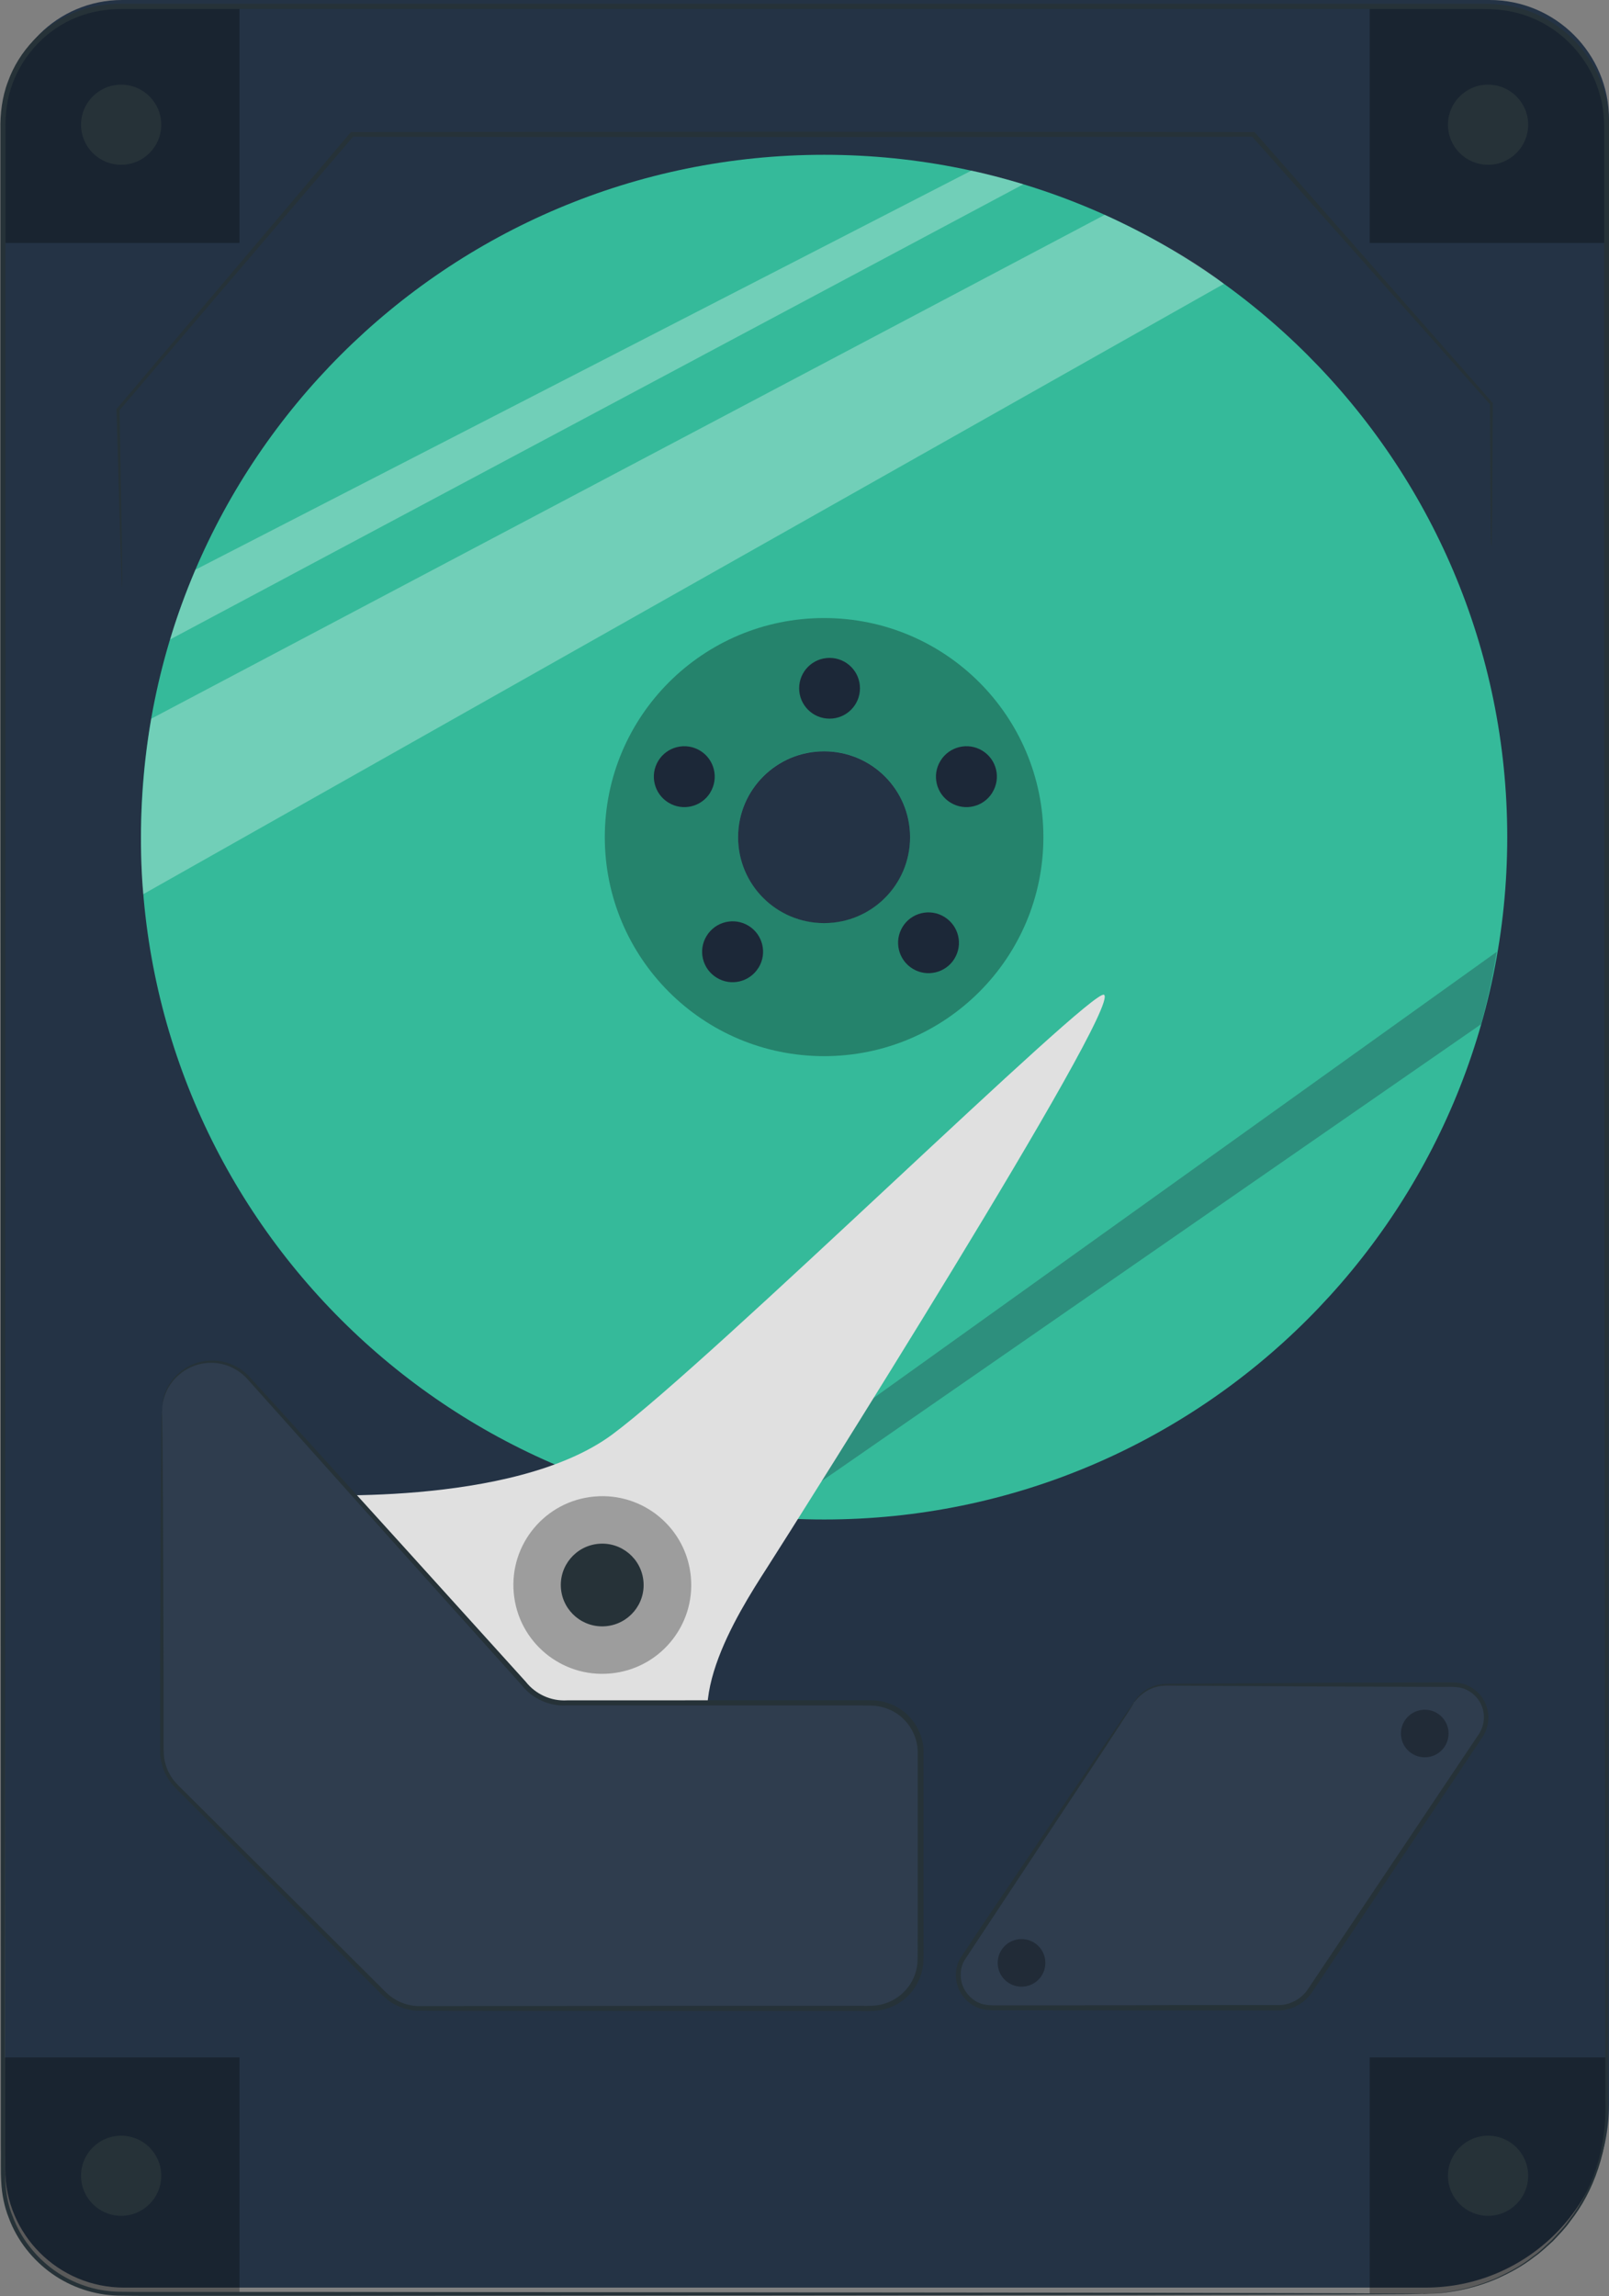 <svg width="164" height="234" viewBox="0 0 164 234" fill="none" xmlns="http://www.w3.org/2000/svg">
<rect x="0" y="0" width="164" height="234" fill="#808080" stroke="none"/>
<g clip-path="url(#clip0_19_1574)">
<path d="M12.442 0H151.82C158.546 0 164 5.458 164 12.165V214.467C164 224.774 155.625 233.139 145.305 233.139H12.632C5.948 233.139 0.525 227.723 0.525 221.048V11.892C0.536 5.332 5.864 0 12.442 0Z" fill="#243345"/>
<path d="M115.607 173.437L98.215 199.436C96.733 201.661 98.32 204.632 101 204.632H130.235C131.549 204.632 132.778 203.971 133.514 202.879L150.906 176.88C152.388 174.655 150.801 171.685 148.121 171.685H118.886C117.572 171.685 116.343 172.346 115.607 173.437Z" fill="#2F3D4E"/>
<path d="M115.607 173.438C115.607 173.438 115.817 172.955 116.584 172.356C116.973 172.073 117.52 171.79 118.224 171.664C118.938 171.548 119.737 171.611 120.641 171.58C124.298 171.559 129.542 171.527 135.994 171.496C139.241 171.496 142.783 171.475 146.597 171.464C147.07 171.464 147.554 171.464 148.037 171.464C148.542 171.464 149.078 171.548 149.561 171.758C150.528 172.188 151.305 173.06 151.579 174.109C151.883 175.148 151.631 176.366 150.969 177.227C150.391 178.098 149.803 178.979 149.214 179.861C144.454 186.988 139.231 194.808 133.745 203.026C133.01 204.128 131.749 204.842 130.435 204.894C129.205 204.894 127.997 204.894 126.788 204.894C124.382 204.894 122.007 204.894 119.674 204.894C115.008 204.894 110.51 204.884 106.223 204.873C105.151 204.873 104.089 204.873 103.049 204.873C102.524 204.873 102.009 204.873 101.494 204.873C101 204.873 100.422 204.873 99.907 204.695C98.856 204.37 98.036 203.53 97.658 202.554C97.29 201.567 97.364 200.433 97.889 199.562C100.002 196.35 101.988 193.443 103.806 190.746C107.421 185.403 110.353 181.068 112.412 178.045C113.421 176.576 114.22 175.421 114.777 174.603C115.04 174.235 115.25 173.941 115.407 173.721C115.555 173.521 115.628 173.427 115.639 173.427C115.649 173.427 115.586 173.542 115.46 173.752C115.313 173.983 115.124 174.288 114.882 174.666C114.346 175.495 113.579 176.66 112.602 178.161C110.584 181.215 107.704 185.571 104.142 190.955C102.356 193.653 100.401 196.602 98.31 199.772C97.858 200.538 97.805 201.525 98.121 202.375C98.457 203.225 99.171 203.95 100.075 204.223C100.527 204.359 100.989 204.38 101.515 204.37C102.03 204.37 102.545 204.37 103.07 204.37C104.11 204.37 105.172 204.37 106.244 204.37C110.531 204.37 115.029 204.37 119.695 204.349C122.028 204.349 124.403 204.349 126.809 204.349C128.007 204.349 129.216 204.349 130.435 204.349C131.57 204.307 132.673 203.687 133.314 202.722C138.81 194.514 144.054 186.694 148.825 179.578C149.424 178.686 150.013 177.814 150.591 176.943C151.2 176.135 151.389 175.138 151.148 174.225C150.917 173.301 150.233 172.545 149.403 172.178C148.573 171.8 147.585 171.947 146.629 171.916C142.825 171.905 139.273 171.895 136.026 171.884C129.573 171.853 124.329 171.821 120.672 171.8C119.769 171.811 118.949 171.737 118.276 171.832C117.593 171.937 117.068 172.199 116.679 172.461C115.901 173.007 115.66 173.479 115.639 173.448L115.607 173.438Z" fill="#263238"/>
<g opacity="0.3">
<path d="M106.549 200.045C106.549 201.389 105.466 202.47 104.121 202.47C102.776 202.47 101.693 201.389 101.693 200.045C101.693 198.702 102.776 197.621 104.121 197.621C105.466 197.621 106.549 198.702 106.549 200.045Z" fill="black"/>
</g>
<g opacity="0.3">
<path d="M145.221 179.095C146.561 179.095 147.648 178.009 147.648 176.67C147.648 175.331 146.561 174.246 145.221 174.246C143.88 174.246 142.793 175.331 142.793 176.67C142.793 178.009 143.88 179.095 145.221 179.095Z" fill="black"/>
</g>
<g opacity="0.3">
<path d="M12.18 0.651H24.412V24.76H0.273V12.543C0.273 5.983 5.612 0.651 12.18 0.651Z" fill="black"/>
</g>
<path d="M12.348 16.794C14.605 16.794 16.436 14.966 16.436 12.711C16.436 10.456 14.605 8.628 12.348 8.628C10.09 8.628 8.26 10.456 8.26 12.711C8.26 14.966 10.09 16.794 12.348 16.794Z" fill="#263238"/>
<g opacity="0.3">
<path d="M139.609 0.651H151.568C158.294 0.651 163.748 6.109 163.748 12.816V24.76H139.609V0.651Z" fill="black"/>
</g>
<path d="M151.673 16.794C153.931 16.794 155.761 14.966 155.761 12.711C155.761 10.456 153.931 8.628 151.673 8.628C149.416 8.628 147.585 10.456 147.585 12.711C147.585 14.966 149.416 16.794 151.673 16.794Z" fill="#263238"/>
<g opacity="0.3">
<path d="M0.273 209.681H24.412V233.79H12.379C5.696 233.79 0.273 228.374 0.273 221.699V209.681Z" fill="black"/>
</g>
<path d="M12.348 225.824C14.605 225.824 16.436 223.996 16.436 221.741C16.436 219.486 14.605 217.658 12.348 217.658C10.09 217.658 8.26 219.486 8.26 221.741C8.26 223.996 10.09 225.824 12.348 225.824Z" fill="#263238"/>
<g opacity="0.3">
<path d="M139.609 209.681H163.748V215.118C163.748 225.425 155.372 233.79 145.053 233.79H139.609V209.681Z" fill="black"/>
</g>
<path d="M151.673 225.824C153.931 225.824 155.761 223.996 155.761 221.741C155.761 219.486 153.931 217.658 151.673 217.658C149.416 217.658 147.585 219.486 147.585 221.741C147.585 223.996 149.416 225.824 151.673 225.824Z" fill="#263238"/>
<path d="M83.997 15.776C45.535 15.776 14.366 46.907 14.366 85.312C14.366 123.718 45.535 154.859 83.997 154.859C122.459 154.859 153.628 123.728 153.628 85.312C153.628 46.897 122.448 15.776 83.997 15.776ZM83.997 94.076C79.152 94.076 75.232 90.162 75.232 85.323C75.232 80.484 79.152 76.569 83.997 76.569C88.841 76.569 92.761 80.484 92.761 85.323C92.761 90.162 88.841 94.076 83.997 94.076Z" fill="#35BA9A"/>
<g opacity="0.3">
<path d="M83.997 62.987C71.649 62.987 61.645 72.979 61.645 85.312C61.645 97.645 71.649 107.637 83.997 107.637C96.344 107.637 106.349 97.645 106.349 85.312C106.349 72.979 96.344 62.987 83.997 62.987ZM83.997 94.066C79.152 94.066 75.232 90.151 75.232 85.312C75.232 80.474 79.152 76.558 83.997 76.558C88.841 76.558 92.761 80.474 92.761 85.312C92.761 90.151 88.841 94.066 83.997 94.066Z" fill="black"/>
</g>
<path d="M87.654 70.145C87.654 71.856 86.267 73.242 84.554 73.242C82.841 73.242 81.454 71.856 81.454 70.145C81.454 68.435 82.841 67.049 84.554 67.049C86.267 67.049 87.654 68.435 87.654 70.145Z" fill="#1C2838"/>
<path d="M72.395 80.778C71.502 82.237 69.589 82.699 68.128 81.796C66.668 80.904 66.205 78.994 67.099 77.535C67.992 76.076 69.904 75.614 71.365 76.506C72.826 77.398 73.288 79.308 72.395 80.767V80.778Z" fill="#1C2838"/>
<path d="M77.313 98.621C76.42 100.08 74.507 100.542 73.046 99.639C71.586 98.747 71.123 96.837 72.027 95.378C72.92 93.919 74.833 93.457 76.294 94.349C77.754 95.242 78.217 97.152 77.324 98.611L77.313 98.621Z" fill="#1C2838"/>
<path d="M101.147 80.778C100.254 82.237 98.341 82.699 96.88 81.796C95.42 80.904 94.957 78.994 95.861 77.535C96.754 76.076 98.667 75.614 100.128 76.506C101.588 77.398 102.051 79.308 101.147 80.767V80.778Z" fill="#1C2838"/>
<path d="M97.29 97.698C96.397 99.157 94.484 99.618 93.024 98.726C91.563 97.834 91.101 95.924 91.994 94.465C92.887 93.006 94.8 92.544 96.26 93.447C97.721 94.349 98.183 96.249 97.28 97.708L97.29 97.698Z" fill="#1C2838"/>
<g opacity="0.3">
<path d="M152.556 97.005L72.658 154.209C74.602 154.524 76.43 154.754 78.101 154.859L150.959 104.384C151.642 101.823 152.199 99.346 152.556 96.994V97.005Z" fill="#1C2838"/>
</g>
<path d="M30.454 152.298C30.454 152.298 52.271 153.705 62.412 146.19C72.553 138.674 111.298 100.637 112.528 101.382C114.388 102.515 81.18 155.111 78.164 159.803C75.138 164.505 68.675 174.676 74.308 179.819L77.618 183.703L72.71 192.016L39.828 187.849L31.631 165.23L30.465 152.298H30.454Z" fill="#E0E0E0"/>
<g opacity="0.3">
<path d="M70.419 160.727C70.871 165.702 67.193 170.11 62.202 170.551C57.22 171.002 52.807 167.329 52.365 162.343C51.913 157.368 55.591 152.96 60.583 152.519C65.564 152.067 69.978 155.741 70.419 160.727Z" fill="black"/>
</g>
<path d="M65.585 161.157C65.796 163.477 64.082 165.523 61.76 165.733C59.438 165.943 57.389 164.232 57.178 161.913C56.968 159.593 58.681 157.546 61.004 157.336C63.326 157.127 65.375 158.837 65.585 161.157Z" fill="#263238"/>
<path d="M16.509 143.818V178.402C16.509 179.746 17.045 181.037 18.002 181.992L39.198 203.162C40.154 204.118 41.447 204.653 42.792 204.653H88.789C91.594 204.653 93.875 202.375 93.875 199.573V178.591C93.875 175.789 91.594 173.511 88.789 173.511H57.462C56.022 173.511 54.646 172.902 53.689 171.832L25.389 140.427C24.391 139.325 22.962 138.706 21.47 138.748C18.716 138.821 16.53 141.068 16.53 143.818H16.509Z" fill="#2F3D4E"/>
<path d="M16.509 143.818C16.509 143.818 16.488 143.597 16.53 143.188C16.562 142.768 16.688 142.138 17.066 141.403C17.455 140.679 18.117 139.839 19.2 139.262C20.261 138.685 21.764 138.412 23.277 138.926C24.034 139.178 24.769 139.619 25.379 140.259C25.957 140.9 26.566 141.571 27.207 142.264C28.479 143.66 29.855 145.182 31.337 146.819C34.301 150.094 37.674 153.81 41.405 157.924C45.135 162.049 49.213 166.552 53.595 171.401C54.593 172.661 56.148 173.385 57.798 173.291C59.49 173.291 61.203 173.291 62.937 173.291C66.415 173.291 69.999 173.291 73.677 173.28C77.355 173.28 81.117 173.28 84.963 173.28C85.92 173.28 86.887 173.28 87.864 173.28C88.347 173.28 88.831 173.27 89.356 173.312C89.871 173.375 90.365 173.5 90.848 173.689C92.772 174.466 94.159 176.46 94.138 178.581C94.138 182.58 94.138 186.642 94.138 190.767C94.138 192.824 94.138 194.902 94.138 197.001C94.127 198.061 94.169 199.069 94.106 200.171C93.98 201.273 93.518 202.344 92.772 203.173C92.036 204.013 91.016 204.59 89.934 204.831C88.82 205.052 87.78 204.926 86.729 204.957C84.638 204.957 82.557 204.957 80.487 204.957C76.357 204.957 72.29 204.957 68.286 204.957C60.289 204.957 52.575 204.947 45.23 204.936C44.305 204.936 43.412 204.936 42.477 204.926C41.531 204.873 40.606 204.548 39.818 204.034C39.03 203.488 38.473 202.795 37.832 202.186C37.212 201.567 36.592 200.937 35.972 200.329C33.513 197.862 31.127 195.479 28.815 193.17C26.514 190.861 24.286 188.625 22.142 186.484C21.07 185.414 20.019 184.364 19 183.335C18.485 182.8 17.97 182.349 17.487 181.771C17.024 181.194 16.688 180.533 16.499 179.84C16.289 179.147 16.31 178.413 16.32 177.751C16.32 177.069 16.32 176.408 16.32 175.747C16.32 174.424 16.32 173.144 16.32 171.895C16.32 169.397 16.331 167.035 16.341 164.831C16.362 160.422 16.373 156.633 16.383 153.516C16.404 150.43 16.425 148.026 16.436 146.368C16.446 145.57 16.457 144.951 16.467 144.51C16.467 144.09 16.499 143.88 16.499 143.88C16.499 143.88 16.52 144.09 16.53 144.51C16.53 144.951 16.541 145.57 16.562 146.368C16.572 148.026 16.593 150.43 16.614 153.516C16.625 156.623 16.646 160.422 16.656 164.831C16.656 167.035 16.667 169.397 16.677 171.895C16.677 173.144 16.677 174.435 16.677 175.747C16.677 176.408 16.677 177.08 16.677 177.751C16.677 178.434 16.667 179.095 16.856 179.746C17.035 180.386 17.35 181.005 17.781 181.53C18.212 182.044 18.779 182.538 19.273 183.052C20.303 184.081 21.354 185.12 22.426 186.19C24.57 188.331 26.808 190.557 29.12 192.855C31.432 195.164 33.828 197.547 36.287 200.003C36.907 200.622 37.527 201.231 38.147 201.861C38.788 202.459 39.366 203.173 40.059 203.635C40.764 204.107 41.604 204.39 42.466 204.443C43.37 204.443 44.273 204.443 45.188 204.443C52.533 204.443 60.247 204.443 68.244 204.422C72.248 204.422 76.315 204.422 80.445 204.422C82.515 204.422 84.585 204.422 86.687 204.422C87.727 204.39 88.81 204.506 89.766 204.307C90.733 204.086 91.647 203.572 92.309 202.816C92.992 202.071 93.402 201.116 93.507 200.129C93.56 199.132 93.518 198.04 93.539 197.012C93.539 194.923 93.539 192.845 93.539 190.777C93.539 186.652 93.539 182.59 93.539 178.602C93.56 176.691 92.309 174.886 90.575 174.193C90.144 174.015 89.692 173.91 89.23 173.847C88.778 173.815 88.284 173.815 87.801 173.815C86.834 173.815 85.867 173.815 84.9 173.815C81.054 173.815 77.292 173.815 73.614 173.815C69.936 173.815 66.363 173.815 62.874 173.805C61.13 173.805 59.417 173.805 57.735 173.805C55.991 173.92 54.215 173.081 53.195 171.758C48.834 166.898 44.767 162.375 41.058 158.239C37.348 154.104 33.996 150.367 31.053 147.071C29.582 145.423 28.216 143.901 26.955 142.485C26.325 141.781 25.726 141.11 25.148 140.469C24.57 139.85 23.865 139.42 23.151 139.168C21.701 138.664 20.25 138.905 19.221 139.451C18.17 139.997 17.508 140.805 17.108 141.498C16.362 142.957 16.53 143.891 16.457 143.87L16.509 143.818Z" fill="#263238"/>
<path d="M151.999 55.619C151.999 55.619 151.988 55.535 151.978 55.377C151.978 55.199 151.967 54.958 151.957 54.653C151.957 53.992 151.936 53.047 151.925 51.83C151.915 49.332 151.883 45.721 151.862 41.134L151.894 41.229C145.967 34.564 137.581 25.117 127.566 13.855L127.745 13.939C113.747 13.939 97.353 13.96 79.898 13.97C64.051 13.97 49.076 13.949 35.867 13.939L36.056 13.855C26.44 25.107 18.233 34.711 12.148 41.848L12.19 41.743C12.295 47.453 12.369 51.977 12.421 55.094C12.442 56.626 12.453 57.802 12.463 58.631C12.463 59.02 12.463 59.313 12.463 59.544C12.463 59.744 12.463 59.849 12.453 59.849C12.453 59.849 12.432 59.744 12.421 59.544C12.411 59.313 12.4 59.02 12.379 58.631C12.348 57.802 12.306 56.616 12.253 55.094C12.159 51.977 12.033 47.453 11.875 41.743V41.68L11.917 41.638C17.98 34.48 26.135 24.834 35.698 13.54L35.772 13.456H35.888C49.097 13.456 64.072 13.435 79.919 13.425C97.374 13.435 113.768 13.445 127.766 13.456H127.871L127.944 13.54C137.896 24.855 146.23 34.343 152.125 41.04L152.157 41.082V41.134C152.125 45.721 152.104 49.332 152.094 51.83C152.073 53.047 152.062 53.981 152.062 54.653C152.062 54.958 152.052 55.188 152.041 55.377C152.041 55.535 152.03 55.619 152.02 55.619H151.999Z" fill="#263238"/>
<path d="M145.053 233.79C145.053 233.79 145.221 233.769 145.557 233.748C145.893 233.727 146.387 233.696 147.039 233.654C148.331 233.465 150.286 233.171 152.629 232.121C153.785 231.575 155.068 230.914 156.297 229.928C156.949 229.487 157.527 228.888 158.168 228.311C158.746 227.671 159.387 227.041 159.912 226.275C162.203 223.336 163.79 219.075 163.632 214.215C163.611 194.745 163.58 166.584 163.548 131.779C163.548 114.376 163.527 95.315 163.517 74.858C163.517 64.624 163.517 54.044 163.506 43.15C163.506 37.702 163.506 32.17 163.506 26.566C163.506 23.763 163.506 20.94 163.506 18.106C163.506 16.689 163.506 15.261 163.506 13.834C163.538 12.396 163.464 11.01 163.065 9.646C162.319 6.927 160.553 4.492 158.178 2.907C156.991 2.11 155.656 1.543 154.258 1.228C152.861 0.892 151.41 0.913 149.929 0.913C144.033 0.913 138.064 0.913 132.032 0.913C119.979 0.913 107.662 0.913 95.126 0.913C70.062 0.913 44.105 0.913 17.529 0.913H12.547C10.908 0.903 9.3 1.165 7.798 1.774C4.792 2.97 2.385 5.51 1.282 8.512C0.715 10.024 0.525 11.609 0.557 13.236C0.557 14.873 0.557 16.5 0.557 18.127C0.557 21.381 0.557 24.624 0.557 27.857C0.557 40.788 0.557 53.53 0.557 66.052C0.557 91.096 0.546 115.247 0.536 138.265C0.536 161.273 0.515 183.136 0.515 203.603C0.515 208.715 0.515 213.743 0.515 218.686C0.536 221.153 0.336 223.619 1.282 225.855C2.102 228.091 3.636 230.022 5.528 231.376C7.43 232.73 9.721 233.496 12.001 233.559C14.313 233.601 16.635 233.57 18.905 233.58C23.466 233.58 27.922 233.58 32.283 233.58C67.12 233.612 95.315 233.643 114.808 233.664C124.55 233.685 132.106 233.706 137.245 233.717C139.809 233.727 141.753 233.738 143.077 233.748C144.391 233.748 145.063 233.78 145.063 233.78C145.063 233.78 144.391 233.801 143.077 233.811C141.753 233.811 139.798 233.822 137.245 233.843C132.106 233.853 124.55 233.874 114.808 233.895C95.315 233.916 67.12 233.948 32.283 233.979C27.932 233.979 23.466 233.979 18.905 233.979C16.625 233.979 14.323 234 11.991 233.958C9.626 233.895 7.251 233.108 5.286 231.712C3.321 230.316 1.734 228.322 0.883 226.002C0.431 224.858 0.189 223.619 0.126 222.381C0.053 221.132 0.105 219.925 0.084 218.686C0.084 213.753 0.084 208.725 0.084 203.603C0.084 183.136 0.063 161.273 0.063 138.265C0.063 115.258 0.063 91.096 0.042 66.052C0.042 53.53 0.042 40.788 0.042 27.857C0.042 24.624 0.042 21.381 0.042 18.127C0.042 16.5 0.042 14.863 0.042 13.236C0.01 11.598 0.21 9.887 0.809 8.323C1.923 5.196 4.435 2.54 7.587 1.281C9.153 0.64 10.866 0.357 12.537 0.378H17.518C44.095 0.378 70.052 0.378 95.115 0.378C107.652 0.378 119.958 0.378 132.022 0.378C138.054 0.378 144.012 0.378 149.918 0.378C151.379 0.378 152.903 0.357 154.363 0.703C155.824 1.039 157.222 1.627 158.451 2.456C160.931 4.104 162.76 6.655 163.548 9.478C163.968 10.884 164.042 12.385 164.011 13.802C164.011 15.23 164.011 16.657 164.011 18.074C164.011 20.919 164.011 23.732 164.011 26.534C164.011 32.139 164.011 37.67 164.011 43.118C164.011 54.013 164.01 64.603 164 74.827C163.989 95.284 163.979 114.344 163.968 131.747C163.937 166.542 163.905 194.713 163.884 214.183C164.021 219.085 162.403 223.388 160.08 226.338C159.544 227.115 158.893 227.744 158.304 228.385C157.653 228.962 157.064 229.55 156.402 230.001C155.152 230.988 153.859 231.649 152.693 232.184C150.328 233.223 148.363 233.496 147.06 233.675C145.746 233.748 145.074 233.759 145.074 233.759L145.053 233.79Z" fill="#263238"/>
<g opacity="0.3">
<path d="M15.406 73.252L112.602 21.895C112.602 21.895 119.695 25.033 124.75 28.927L14.607 91.127C14.607 91.127 13.703 83.266 15.416 73.252H15.406Z" fill="white"/>
</g>
<g opacity="0.3">
<path d="M17.34 65.17L104.31 18.777C102.429 18.211 100.643 17.728 99.003 17.392L19.914 58.064C18.884 60.51 18.002 62.893 17.34 65.17Z" fill="white"/>
</g>
</g>
<defs>
<clipPath id="clip0_19_1574">
<rect width="164" height="234" fill="white"/>
</clipPath>
</defs>
</svg>
